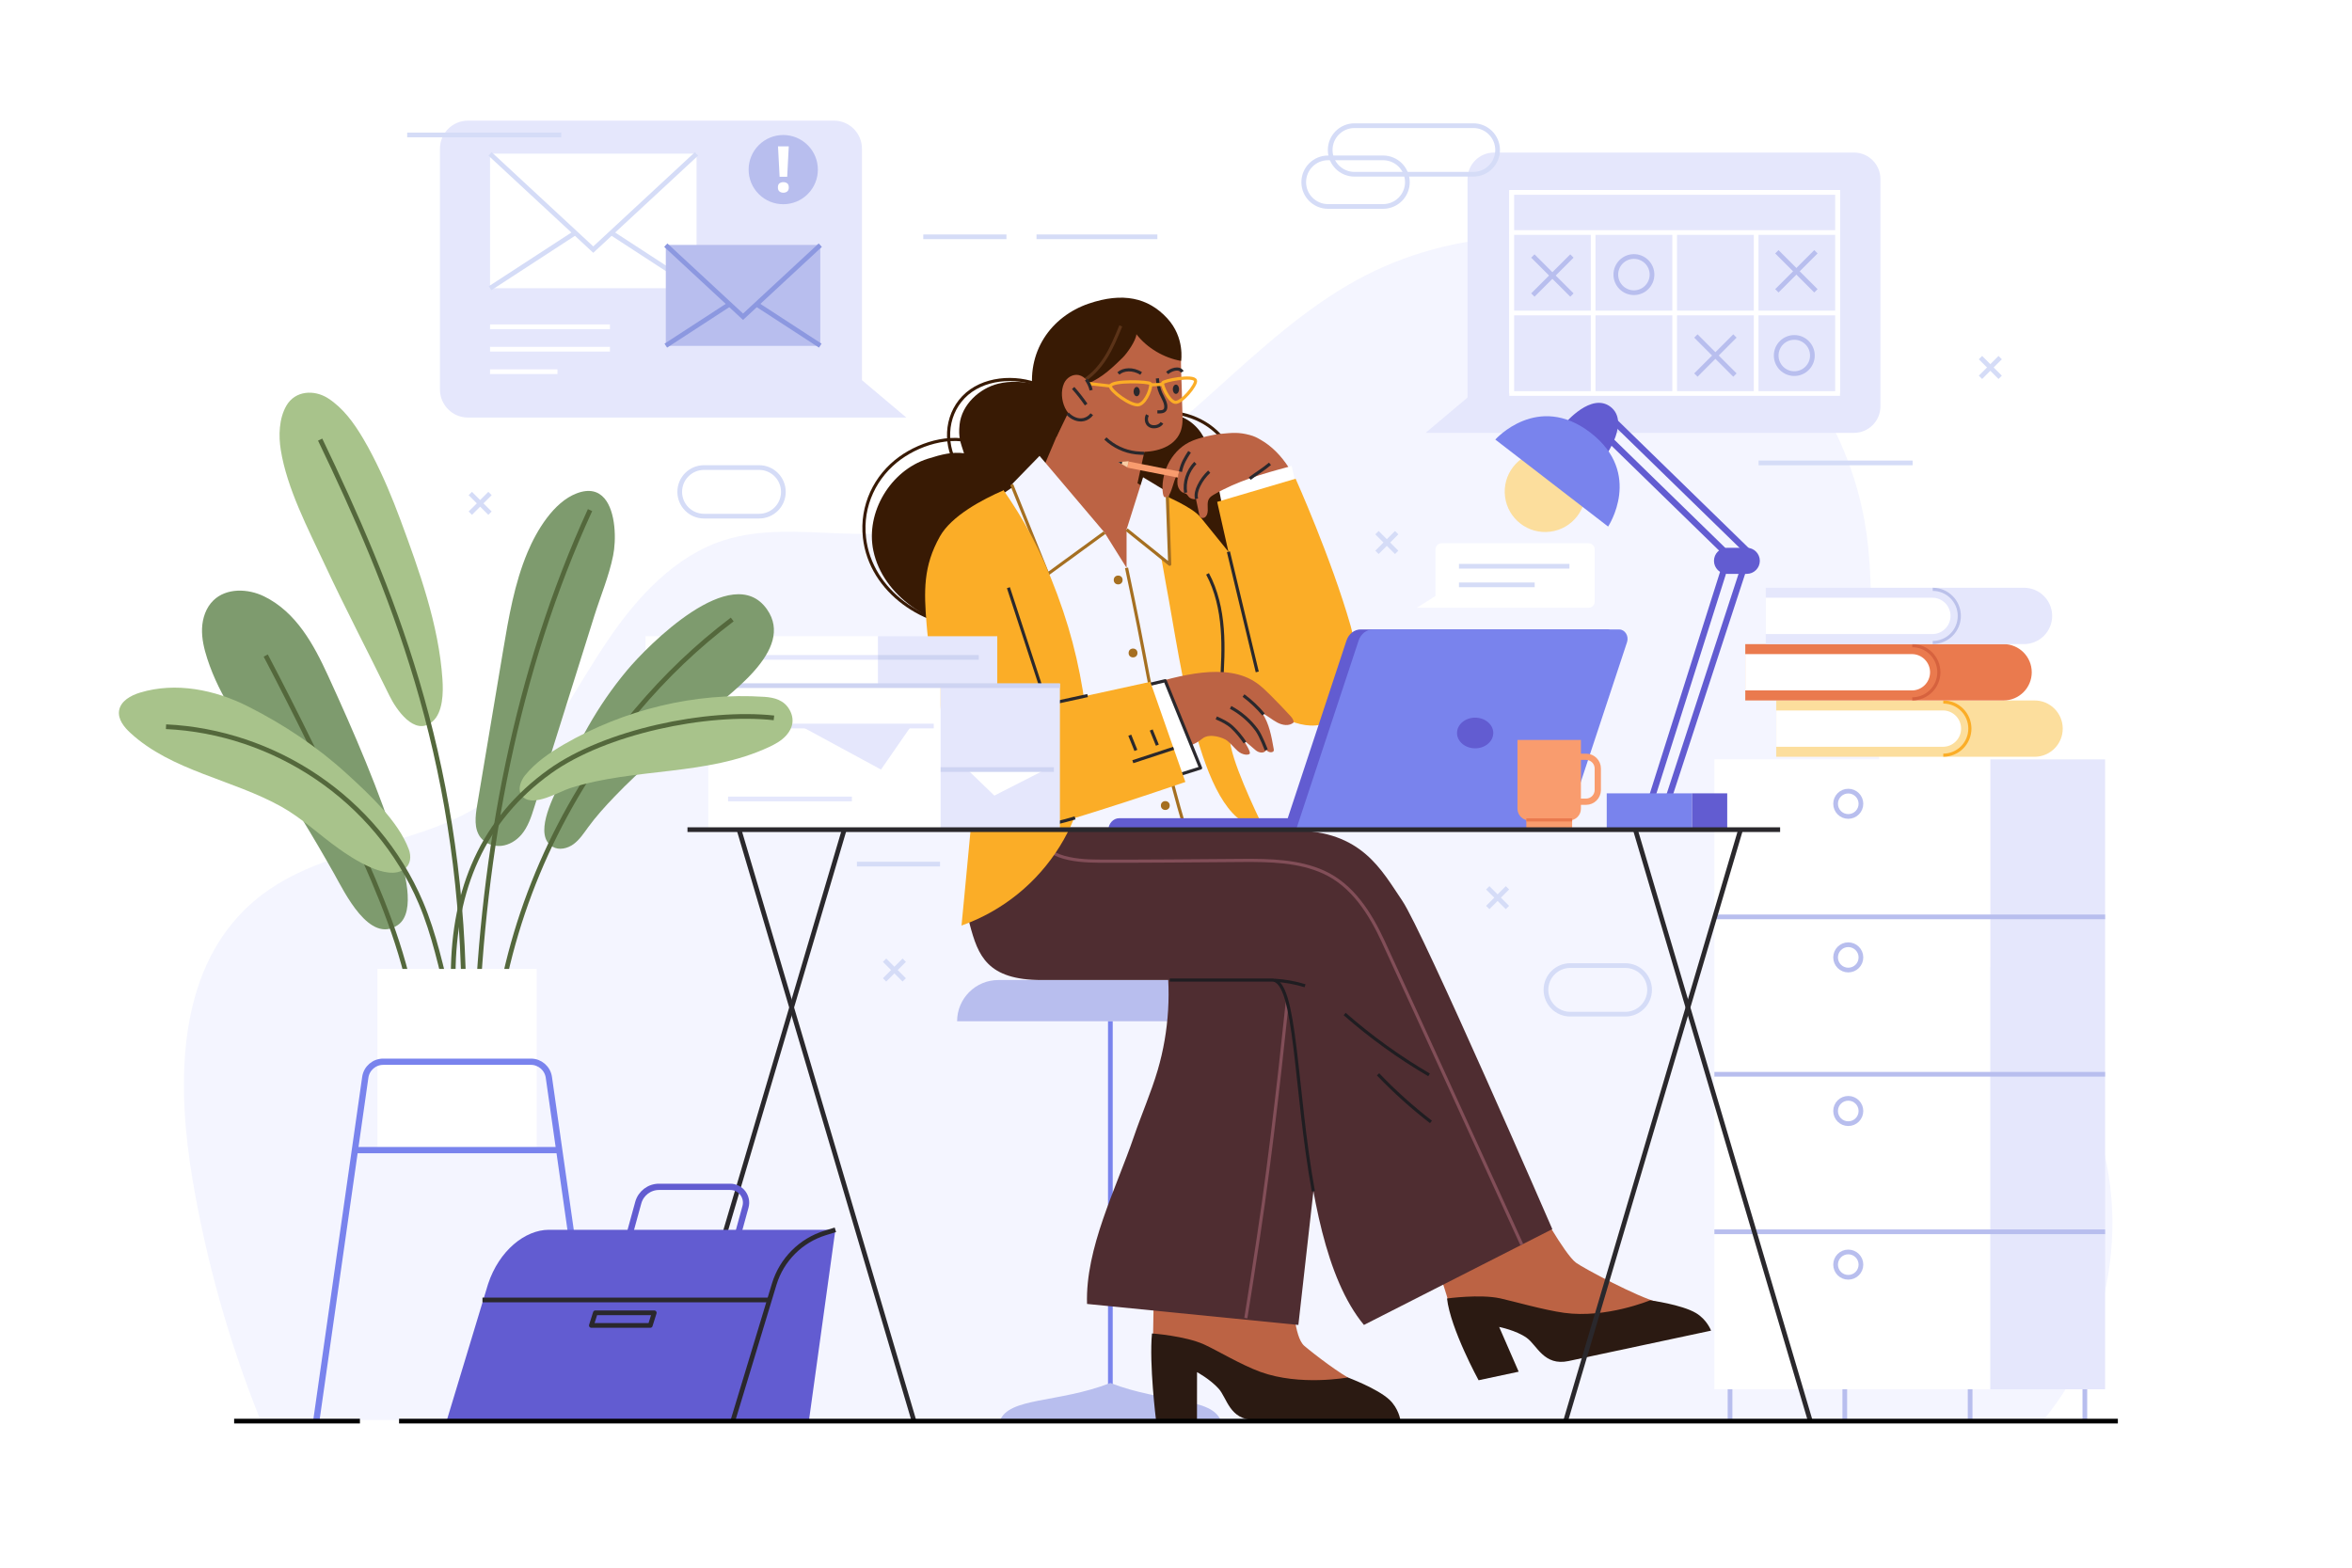 <?xml version="1.0" encoding="utf-8"?>
<!-- Generator: $$$/GeneralStr/196=Adobe Illustrator 27.6.0, SVG Export Plug-In . SVG Version: 6.00 Build 0)  -->
<svg version="1.1" xmlns="http://www.w3.org/2000/svg" xmlns:xlink="http://www.w3.org/1999/xlink" x="0px" y="0px"
	 viewBox="0 0 750 500" style="enable-background:new 0 0 750 500;" xml:space="preserve">
<style type="text/css">
	.st0{fill:#FFFFFF;}
	.st1{fill:#F4F5FF;}
	.st2{fill:#E5E7FC;}
	.st3{fill:none;stroke:#FFFFFF;stroke-width:1.5;stroke-miterlimit:10;}
	.st4{fill:none;stroke:#B8BEEE;stroke-width:1.5;stroke-miterlimit:10;}
	.st5{fill:none;stroke:#D5DCF7;stroke-width:1.5;stroke-miterlimit:10;}
	.st6{fill:#FFFFFF;stroke:#D5DCF7;stroke-width:1.5;stroke-miterlimit:10;}
	.st7{fill:#B8BEEE;}
	.st8{fill:#B8BEEE;stroke:#8C98E0;stroke-width:1.5;stroke-miterlimit:10;}
	.st9{fill:none;stroke:#B8BEEE;stroke-width:1.5;stroke-linejoin:round;stroke-miterlimit:10;}
	.st10{fill:#FCDE9D;}
	.st11{fill:none;stroke:#FBAD27;stroke-miterlimit:10;}
	.st12{fill:#EA7A4E;}
	.st13{fill:none;stroke:#D6623E;stroke-miterlimit:10;}
	.st14{fill:none;stroke:#BBC1EA;stroke-miterlimit:10;}
	.st15{fill:none;stroke:#7983ED;stroke-width:1.5;stroke-miterlimit:10;}
	.st16{fill:#381A04;}
	.st17{fill:none;stroke:#381A04;stroke-miterlimit:10;}
	.st18{fill:#BC6344;}
	.st19{fill:none;stroke:#5B3318;stroke-miterlimit:10;}
	.st20{fill:none;stroke:#2A282C;stroke-linejoin:round;stroke-miterlimit:10;}
	.st21{fill:#2A282C;}
	.st22{fill:#2B1A12;}
	.st23{fill:#4F2D31;}
	.st24{fill:none;stroke:#824E58;stroke-miterlimit:10;}
	.st25{fill:none;stroke:#1F1D21;stroke-linejoin:round;stroke-miterlimit:10;}
	.st26{fill:#FBAD27;}
	.st27{fill:none;stroke:#A56F21;stroke-linejoin:round;stroke-miterlimit:10;}
	.st28{fill:#F99C6E;}
	.st29{fill:#F9CDA5;}
	.st30{fill:#A56F21;}
	.st31{fill:#FFFFFF;stroke:#2A282C;stroke-linejoin:round;stroke-miterlimit:10;}
	.st32{fill:none;stroke:#625CD1;stroke-width:2;stroke-miterlimit:10;}
	.st33{fill:#625CD1;}
	.st34{fill:#7983ED;}
	.st35{fill:none;stroke:#E5E7FC;stroke-width:1.5;stroke-miterlimit:10;}
	.st36{fill:none;stroke:#CED4F2;stroke-width:1.5;stroke-miterlimit:10;}
	.st37{fill:none;stroke:#F99C6E;stroke-width:2;stroke-miterlimit:10;}
	.st38{fill:none;stroke:#EA7A4E;stroke-miterlimit:10;}
	.st39{fill:none;stroke:#2A282C;stroke-width:1.5;stroke-linejoin:round;stroke-miterlimit:10;}
	.st40{fill:#7E9B6E;}
	.st41{fill:none;stroke:#54683C;stroke-width:1.5;stroke-linejoin:round;stroke-miterlimit:10;}
	.st42{fill:#A8C38B;}
	.st43{fill:none;stroke:#7983ED;stroke-width:2;stroke-miterlimit:10;}
	.st44{fill:none;stroke:#000000;stroke-width:1.5;stroke-miterlimit:10;}
</style>
<g id="BACKGROUND">
	<rect class="st0" width="750" height="500"/>
</g>
<g id="OBJECTS">
	<g>
		<path class="st1" d="M83.04,452.89H651.6c23.39-28.09,29.03-71.17,12.53-104.25c-11.15-22.35-30.2-38.75-44.34-58.89
			c-11.27-16.04-20.13-38.33-22.17-58.05c-2.13-20.62,0.44-41.48-2.5-62.04c-5.14-35.9-29.05-68.16-60.95-83.54
			c-31.91-15.38-70.82-13.78-101.86,3.38c-32.84,18.16-56.08,51.69-89.79,68.08c-23.14,11.25-49.46,13.48-75.03,12.53
			c-12.32-0.46-24.95-1.57-36.72,2.22c-15.63,5.04-27.59,18.08-36.96,31.91c-9.37,13.83-16.97,29.02-27.86,41.62
			c-24.32,28.11-64.94,19.26-89.78,46.2c-19.9,21.59-19.68,55.33-14.69,84.65C65.93,402.81,73.18,428.41,83.04,452.89z"/>
		<g>
			<g>
				<path class="st2" d="M454.59,138.06h136.58c4.67,0,8.46-3.79,8.46-8.46V57.11c0-4.67-3.79-8.46-8.46-8.46H476.42
					c-4.67,0-8.46,3.79-8.46,8.46v69.68L454.59,138.06z"/>
				<g>
					<rect x="482.02" y="61.36" class="st3" width="103.97" height="64.14"/>
					<rect x="482.02" y="61.36" class="st3" width="103.97" height="12.8"/>
					<line class="st3" x1="482.02" y1="74.16" x2="482.02" y2="125.5"/>
					<line class="st3" x1="508.02" y1="74.16" x2="508.02" y2="125.5"/>
					<line class="st3" x1="534.01" y1="74.16" x2="534.01" y2="125.5"/>
					<line class="st3" x1="560" y1="74.16" x2="560" y2="125.5"/>
					<line class="st3" x1="585.99" y1="74.16" x2="585.99" y2="125.5"/>
					<line class="st3" x1="482.02" y1="99.83" x2="585.99" y2="99.83"/>
					<path class="st4" d="M526.79,87.58c0,3.19-2.59,5.77-5.77,5.77c-3.19,0-5.77-2.59-5.77-5.77c0-3.19,2.59-5.77,5.77-5.77
						C524.2,81.81,526.79,84.39,526.79,87.58z"/>
					<path class="st4" d="M577.93,113.39c0,3.19-2.59,5.77-5.77,5.77c-3.19,0-5.77-2.59-5.77-5.77c0-3.19,2.59-5.77,5.77-5.77
						C575.35,107.61,577.93,110.2,577.93,113.39z"/>
					<g>
						<line class="st4" x1="579.05" y1="80.3" x2="566.6" y2="92.75"/>
						<line class="st4" x1="566.6" y1="80.3" x2="579.05" y2="92.75"/>
					</g>
					<g>
						<line class="st4" x1="553.23" y1="107.16" x2="540.78" y2="119.62"/>
						<line class="st4" x1="540.78" y1="107.16" x2="553.23" y2="119.62"/>
					</g>
					<g>
						<line class="st4" x1="501.25" y1="81.65" x2="488.79" y2="94.1"/>
						<line class="st4" x1="488.79" y1="81.65" x2="501.25" y2="94.1"/>
					</g>
				</g>
			</g>
			<g>
				<path class="st2" d="M289.02,133.18H149.25c-4.95,0-8.96-4.01-8.96-8.96V47.43c0-4.95,4.01-8.96,8.96-8.96H265.9
					c4.95,0,8.96,4.01,8.96,8.96v73.82L289.02,133.18z"/>
				<g>
					<rect x="156.26" y="49.08" class="st0" width="65.85" height="42.85"/>
					<polyline class="st5" points="156.26,91.94 189.18,70.51 222.1,91.94 					"/>
					<polyline class="st6" points="156.26,49.08 189.18,79.61 222.1,49.08 					"/>
				</g>
				<g>
					<rect x="212.31" y="78.19" class="st7" width="49.26" height="32.05"/>
					<polyline class="st8" points="212.31,110.24 236.94,94.22 261.57,110.24 					"/>
					<polyline class="st8" points="212.31,78.19 236.94,101.02 261.57,78.19 					"/>
				</g>
				<g>
					
						<ellipse transform="matrix(0.707 -0.707 0.707 0.707 34.923 192.465)" class="st7" cx="249.79" cy="54.08" rx="11.04" ry="11.04"/>
					<g>
						<path class="st0" d="M248.05,59.78c0-0.62,0.17-1.06,0.51-1.31c0.34-0.25,0.75-0.38,1.24-0.38c0.47,0,0.88,0.13,1.22,0.38
							c0.34,0.25,0.51,0.69,0.51,1.31c0,0.6-0.17,1.03-0.51,1.29c-0.34,0.26-0.75,0.4-1.22,0.4c-0.48,0-0.9-0.13-1.24-0.4
							C248.22,60.8,248.05,60.37,248.05,59.78z M251.02,56.38h-2.42l-0.51-9.7h3.43L251.02,56.38z"/>
					</g>
				</g>
				<line class="st3" x1="156.26" y1="104.22" x2="194.49" y2="104.22"/>
				<line class="st3" x1="156.26" y1="111.38" x2="194.49" y2="111.38"/>
				<line class="st3" x1="156.26" y1="118.55" x2="177.76" y2="118.55"/>
			</g>
			<g>
				<path class="st0" d="M451.8,193.84h54.76c1.07,0,1.95-0.87,1.95-1.95v-16.67c0-1.07-0.87-1.95-1.95-1.95H459.7
					c-1.07,0-1.95,0.87-1.95,1.95v14.86L451.8,193.84z"/>
				<line class="st5" x1="465.23" y1="180.6" x2="500.46" y2="180.6"/>
				<line class="st5" x1="465.23" y1="186.53" x2="489.38" y2="186.53"/>
			</g>
			<path class="st5" d="M242.06,164.62H224.5c-4.28,0-7.75-3.47-7.75-7.75l0,0c0-4.28,3.47-7.75,7.75-7.75h17.55
				c4.28,0,7.75,3.47,7.75,7.75l0,0C249.81,161.15,246.34,164.62,242.06,164.62z"/>
			<path class="st5" d="M441.03,65.85h-17.55c-4.28,0-7.75-3.47-7.75-7.75l0,0c0-4.28,3.47-7.75,7.75-7.75h17.55
				c4.28,0,7.75,3.47,7.75,7.75l0,0C448.79,62.37,445.31,65.85,441.03,65.85z"/>
			<path class="st5" d="M518.27,323.46h-17.55c-4.28,0-7.75-3.47-7.75-7.75l0,0c0-4.28,3.47-7.75,7.75-7.75h17.55
				c4.28,0,7.75,3.47,7.75,7.75l0,0C526.02,319.99,522.55,323.46,518.27,323.46z"/>
			<path class="st5" d="M469.8,55.58h-37.88c-4.28,0-7.75-3.47-7.75-7.75l0,0c0-4.28,3.47-7.75,7.75-7.75h37.88
				c4.28,0,7.75,3.47,7.75,7.75l0,0C477.55,52.11,474.08,55.58,469.8,55.58z"/>
			<g>
				<line class="st5" x1="445.37" y1="169.89" x2="439.09" y2="176.17"/>
				<line class="st5" x1="439.09" y1="169.89" x2="445.37" y2="176.17"/>
			</g>
			<g>
				<line class="st5" x1="288.34" y1="306.25" x2="282.07" y2="312.53"/>
				<line class="st5" x1="282.07" y1="306.25" x2="288.34" y2="312.53"/>
			</g>
			<g>
				<line class="st5" x1="637.81" y1="114.06" x2="631.53" y2="120.34"/>
				<line class="st5" x1="631.53" y1="114.06" x2="637.81" y2="120.34"/>
			</g>
			<g>
				<line class="st5" x1="480.69" y1="283.16" x2="474.41" y2="289.44"/>
				<line class="st5" x1="474.41" y1="283.16" x2="480.69" y2="289.44"/>
			</g>
			<g>
				<line class="st5" x1="156.25" y1="157.4" x2="149.97" y2="163.67"/>
				<line class="st5" x1="149.97" y1="157.4" x2="156.25" y2="163.67"/>
			</g>
			<line class="st5" x1="560.77" y1="147.64" x2="609.89" y2="147.64"/>
			<line class="st5" x1="129.84" y1="43.04" x2="178.96" y2="43.04"/>
			<line class="st5" x1="294.41" y1="75.53" x2="320.93" y2="75.53"/>
			<line class="st5" x1="273.25" y1="275.6" x2="299.76" y2="275.6"/>
			<line class="st5" x1="330.52" y1="75.53" x2="369.06" y2="75.53"/>
		</g>
	</g>
	<g>
		<g>
			<line class="st9" x1="551.67" y1="439.09" x2="551.67" y2="453.25"/>
			<line class="st9" x1="628.23" y1="439.09" x2="628.23" y2="453.25"/>
			<line class="st9" x1="588.26" y1="439.09" x2="588.26" y2="453.25"/>
			<line class="st9" x1="664.81" y1="439.09" x2="664.81" y2="453.25"/>
			<rect x="546.67" y="242.19" class="st0" width="88" height="200.9"/>
			
				<rect x="634.67" y="242.19" transform="matrix(-1 -1.224647e-16 1.224647e-16 -1 1305.94 685.288)" class="st2" width="36.59" height="200.9"/>
			<circle class="st9" cx="589.37" cy="256.36" r="4.04"/>
			<line class="st9" x1="546.67" y1="292.42" x2="671.27" y2="292.42"/>
			<circle class="st9" cx="589.37" cy="305.35" r="4.04"/>
			<line class="st9" x1="546.67" y1="342.64" x2="671.27" y2="342.64"/>
			<circle class="st9" cx="589.37" cy="354.34" r="4.04"/>
			<line class="st9" x1="546.67" y1="392.87" x2="671.27" y2="392.87"/>
			<circle class="st9" cx="589.37" cy="403.34" r="4.04"/>
		</g>
		<g>
			<path class="st10" d="M648.77,241.37h-82.36V223.4h82.36c4.96,0,8.99,4.02,8.99,8.99v0
				C657.76,237.35,653.73,241.37,648.77,241.37z"/>
			<path class="st11" d="M619.67,223.9c4.68,0,8.48,3.8,8.48,8.48v0c0,4.68-3.8,8.48-8.48,8.48"/>
			<path class="st0" d="M619.55,226.59h-53.13v11.59h53.13c3.2,0,5.8-2.6,5.8-5.8v0C625.35,229.18,622.75,226.59,619.55,226.59z"/>
		</g>
		<g>
			<path class="st12" d="M638.89,223.4h-82.36v-17.97h82.36c4.96,0,8.99,4.02,8.99,8.99v0C647.87,219.38,643.85,223.4,638.89,223.4z
				"/>
			<path class="st13" d="M609.78,205.93c4.68,0,8.48,3.8,8.48,8.48v0c0,4.68-3.8,8.48-8.48,8.48"/>
			<path class="st0" d="M609.65,208.62h-53.13v11.59h53.13c3.2,0,5.8-2.6,5.8-5.8v0C615.45,211.21,612.85,208.62,609.65,208.62z"/>
		</g>
		<g>
			<path class="st2" d="M645.4,205.43h-82.35v-17.97h82.35c4.96,0,8.99,4.02,8.99,8.99v0C654.38,201.4,650.36,205.43,645.4,205.43z"
				/>
			<path class="st14" d="M616.3,187.96c4.68,0,8.48,3.8,8.48,8.48v0c0,4.68-3.8,8.48-8.48,8.48"/>
			<path class="st0" d="M616.18,190.64h-53.13v11.59h53.13c3.2,0,5.8-2.6,5.8-5.8v0C621.97,193.24,619.38,190.64,616.18,190.64z"/>
		</g>
	</g>
	<g>
		<g>
			<path class="st7" d="M402.95,325.73H305.2v0c0-7.27,5.89-13.16,13.16-13.16h71.44C397.06,312.58,402.95,318.47,402.95,325.73
				L402.95,325.73z"/>
			<line class="st15" x1="354.07" y1="325.73" x2="354.07" y2="445.55"/>
			<path class="st7" d="M354.07,441.09c-16.82,6.51-32.49,4.46-35.27,12.16h70.54C386.56,445.55,370.9,447.6,354.07,441.09z"/>
		</g>
		<g>
			<g>
				<g>
					<path class="st16" d="M399.49,154.89c-3.62-3.24-8.65-5.02-13.45-4.27c0.26-4.43-0.6-9.03-3.13-12.68
						c-2.52-3.65-6.86-6.17-11.29-5.84c-10.24-2.33-20.48-4.65-30.72-6.98c-7.29-1.66-14.93-4.63-22.57-2.75
						c-6.02,1.48-11.68,6.7-12.34,13.05c-0.43,4.14,0.26,5.56,1.41,9.14c-3.75-0.47-6.94,0.29-11.61,1.77
						c-11.82,3.75-19.87,17.11-17.29,29.35c3.06,14.49,18.49,24.38,32.91,25.09c1.51,3.43,3.92,6.52,6.86,8.83
						c6.16,4.82,14.19,6.67,22.01,6.92c6.57,0.21,13.38-0.69,19.01-4.07c4.34-2.61,7.69-6.7,9.62-11.38
						c10.62-1.27,20.81-6.13,28.5-13.56C406.4,178.81,409.89,164.18,399.49,154.89z"/>
					<path class="st17" d="M331.57,122.92c-7.77-3.24-18.34-2.5-24.35,3.76c-5.93,6.17-6.21,15.97-1.35,22.8"/>
					<path class="st17" d="M313.04,142.12c-8.12-4.2-19-1.1-26.01,3.96c-7.88,5.69-12.52,15.17-11.37,25.39
						c1.95,17.4,19.53,28.74,35.38,28.26"/>
					<path class="st17" d="M372.28,131.57c8.38,0.09,16.68,4.88,19.82,12.09c3.14,7.21,0.43,16.4-6.61,20.62"/>
				</g>
				<path class="st18" d="M377.04,131.41c-0.1-2.28-0.11-4.57-0.18-6.85c-0.07-2.28-0.15-4.55-0.24-6.83c-0.09-2.25,0.14-4.8-0.31-7
					c-0.69-3.39-3.12-6.62-6-8.46c-3.9-2.49-8.63-2.45-12.99-1.4c-2.35,0.56-5.08,1.38-6.94,2.97c-9.42,8.06-8.24,22.94-2,32.23
					c2.98,4.45,9.11,7.61,14.37,7.99c5.01,0.36,11.55-1.06,13.65-6.3c0.79-1.98,0.74-4.08,0.65-6.16
					C377.05,131.53,377.05,131.47,377.04,131.41z"/>
				<polyline class="st18" points="341.62,128.14 330.65,153.99 322.6,159.23 362.35,193.49 370.64,159.47 362.72,154.11 
					366.38,137.4 				"/>
				<path class="st16" d="M329.54,126.46c-2.57-14.21,5.69-25.55,17.61-29.62c10.84-3.7,18.96-1.93,25.04,4.66
					c5.73,6.21,4.42,13.61,4.42,13.61c-5.43-0.97-10.81-4.08-14.23-8.51c-0.16,2.08-2.92,6.01-4.38,7.46
					c-4.68,4.59-7.53,7.06-13.32,9.22l-7.84,16.17L329.54,126.46z"/>
				<path class="st19" d="M357.39,103.94c-1.42,3.49-2.85,7.01-4.89,10.22s-4.74,6.14-8.21,7.99"/>
				<path class="st20" d="M352.48,139.86c2.68,2.52,6.09,4.13,9.63,4.55c0.9,0.11,1.8,0.14,2.7,0.17"/>
				<path class="st20" d="M369.06,120.67c0.16,1.67,0.4,3.23,1.08,4.77c0.6,1.36,2.16,3.62,1.43,5.16
					c-0.41,0.86-1.72,0.77-2.51,0.77"/>
				<path class="st20" d="M356.64,119.12c1.51-1.43,4.68-1.67,7.24,0"/>
				<path class="st21" d="M363.46,124.9c0,0.82-0.45,1.48-0.99,1.48c-0.55,0-1-0.66-1-1.48c0-0.82,0.45-1.48,1-1.48
					C363.01,123.43,363.46,124.09,363.46,124.9z"/>
				<path class="st21" d="M375.98,124.15c0,0.82-0.45,1.48-1,1.48c-0.55,0-1-0.66-1-1.48c0-0.82,0.45-1.48,1-1.48
					C375.54,122.67,375.98,123.33,375.98,124.15z"/>
				<path class="st20" d="M372.18,118.97c1.13-1.02,3.78-2.07,4.84-0.38"/>
				<path class="st20" d="M365.88,132.34c-0.72,1.42-0.28,3.34,1.43,3.71c1.12,0.24,2.6-0.17,3.21-1.2"/>
				<g>
					<path class="st11" d="M354.1,123.13c-0.31,1.32,6.81,6.77,9.22,5.9c2.41-0.87,3.98-5.92,3.56-6.65
						C366.47,121.66,354.56,121.22,354.1,123.13z"/>
					<path class="st11" d="M381.21,121.35c0.45,1.27-4.54,7.51-6.62,6.94c-2.08-0.58-4.09-5.38-3.86-6.15
						S380.57,119.52,381.21,121.35z"/>
					<line class="st11" x1="366.96" y1="122.74" x2="370.64" y2="122.6"/>
					<line class="st11" x1="354.1" y1="123.13" x2="345.55" y2="122.15"/>
				</g>
				<g>
					<path class="st18" d="M347.86,124.13c-0.41-1.95-1.79-4.05-3.86-4.5c-1.96-0.42-3.93,0.88-4.71,2.64
						c-1.07,2.42-0.79,5.45,0.32,7.81c1.13,2.4,3.74,4.74,6.55,3.54c1.06-0.45,1.91-1.35,2.24-2.47"/>
					<path class="st20" d="M342.21,123.74c1.49,1.68,2.87,3.45,4.14,5.29"/>
					<path class="st20" d="M346.38,121.04c0.74,1.02,1.27,2.19,1.56,3.41"/>
					<path class="st20" d="M348.15,132.11c-0.6,0.84-1.51,1.45-2.52,1.7c-1.92,0.47-3.95-0.5-5.22-1.92"/>
				</g>
			</g>
			<g>
				<g>
					<g>
						<path class="st18" d="M402.27,440.59c5.81,2.96,29.33-0.27,29.33-0.27c-3.95-1.87-12.33-8.21-15.68-11.07
							c-3.27-2.79-3.72-14.66-3.86-18.76c-15.48-0.85-44.07-2.14-44.07-2.14l-0.33,19.3C372.23,428.62,396.46,437.63,402.27,440.59z
							"/>
						<path class="st22" d="M443,446.38c-3.88-3.59-13.24-7.05-13.24-7.05s-15.17,2.82-27.82-1.77c-6.13-2.22-13.94-6.92-17.96-8.75
							c-6.05-2.75-16.64-3.52-16.64-3.52c-0.94,9.73,1.28,27.6,1.28,27.6h13.07l0.02-15.25c0,0,4.06,2.17,6.84,5.21
							c2.76,3.01,3.48,10.04,11.53,10.04h46.46C446.54,452.89,446.03,449.19,443,446.38z"/>
					</g>
					<path class="st23" d="M371.46,302.77c2.14,12.78,1.35,26.07-2.28,38.49c-2.13,7.26-5.2,14.19-7.64,21.34
						c-5.69,16.63-15.47,35.48-14.91,53.28l67.39,6.7c0,0,11.16-99.7,13.21-115.88c2.04-16.18-1.26-42.76-26.37-42.76
						c-25.11,0-41.11,0-41.11,0"/>
					<path class="st24" d="M397.27,420.41c0,0,3.64-22.6,5.61-36.82c3.94-28.38,7.01-57.72,9.63-83.83c0.68-6.81,1.28-14.1-2-20.1
						c-2.45-4.5-6.75-7.64-10.92-10.61"/>
				</g>
				<g>
					<g>
						<path class="st18" d="M499.75,421.61c6.3,1.68,28.63-6.38,28.63-6.38v0c-5.78-1.37-23.36-10.68-25.84-12.51
							c-3.68-2.73-12.67-19.12-12.67-19.12l-34.24,14.44c4.1,8.67,6.59,18.35,6.59,18.35C466.9,416.38,493.46,419.92,499.75,421.61z
							"/>
						<path class="st22" d="M540.8,418.78c-4.54-2.7-14.62-4.06-14.62-4.06s-14.05,5.84-27.38,4c-6.46-0.89-16.05-3.65-20.37-4.61
							c-6.49-1.43-17.01,0.03-17.01,0.03c1.11,9.72,10.07,26.08,10.07,26.08l12.78-2.73l-6.22-14.27c0,0,5.4,1.07,8.76,3.46
							c3.33,2.37,5.49,9.09,13.37,7.41l45.44-9.69C545.62,424.4,544.35,420.89,540.8,418.78z"/>
					</g>
					<path class="st23" d="M312.52,254.83c0,0-5.91,30.2-3.28,40.04c2.63,9.85,5.48,17.7,22.91,17.7s61.92,0,73.57,0
						c11.65,0,4.55,80.32,29.21,110.01L495,392.02c0,0-41.29-95.14-47.86-104.76c-6.56-9.62-12.86-22.37-34.52-22.37
						c-21.66,0-47.83,0-47.83,0"/>
					<path class="st25" d="M373,312.58c17.43,0,21.06,0,32.71,0c7.69,0,7.21,35.02,13.09,67.36"/>
					<path class="st24" d="M332.19,263.77c-2.28,9.97,11.19,10.85,17.86,10.88c15.42,0.07,30.87-0.13,46.3-0.22
						c8.47-0.05,17.75,0.1,25.74,3.73c9.16,4.16,14.82,13.14,18.91,21.97c7.61,16.4,44.27,96.83,44.27,96.83"/>
					<path class="st25" d="M406.53,312.66c3.26,0.18,6.5,0.77,9.62,1.74"/>
					<path class="st25" d="M428.78,323.41c8.33,7.3,17.35,13.81,26.91,19.41"/>
					<path class="st25" d="M439.42,342.64c5.24,5.48,10.89,10.56,16.89,15.19"/>
				</g>
			</g>
			<g>
				<polyline class="st0" points="413.29,154.77 411.88,148.59 388.55,155.31 390.75,166.53 				"/>
				<path class="st26" d="M413.14,152.68l-25.01,7.39l3.59,15.9c0,0-6.03-7.41-8.91-11.01c-2.63-3.28-11.87-7.09-11.87-7.09
					l12.6,53.85c0,0,9.35,7.53,18.25,13.15c8,5.05,18.03,10.17,24.92,3.02c4.27-4.43,7.68-15.33,3.98-28.27
					C424.44,177.83,413.14,152.68,413.14,152.68z"/>
				<path class="st1" d="M329.07,151.08l23.15,18.79l7.02,11.24v-12.19l6.83-12.55l12.15,15.32c0,0,10.18,65.78,11.71,69.66
					c1.53,3.88,12.96,22.58,12.96,22.58h-88.54l-9.14-96.32L329.07,151.08z"/>
				<path class="st26" d="M382.15,179.27c9.43,22.47,5.36,35.07,10.37,58.92c1.81,8.6,10.37,25.75,10.37,25.75
					c-20.04,0.81-26.2-51.9-31.08-77.56c-1.58-8.3-4.03-24.67-5.69-32.96l11.75,9.71L382.15,179.27z"/>
				<polygon class="st1" points="331.49,145.4 352.22,169.87 334.1,183.09 322.6,154.54 				"/>
				<polyline class="st27" points="352.22,169.87 334.1,183.09 322.6,154.54 				"/>
				<polygon class="st1" points="364.5,152.22 359.23,168.92 373,179.97 372.19,156.87 				"/>
				<polyline class="st27" points="359.23,168.92 373,179.97 372.19,156.87 				"/>
				<path class="st18" d="M402.09,140.32c-1.35-0.78-2.06-1.17-3.58-1.58c-3.56-0.95-5.58-0.71-9.25-0.37
					c-2.56,0.24-6.53,1.19-8.91,2.15c-6.38,2.55-9.97,9.51-9.64,15.89c0.03,0.5,0.15,1.52,0.42,1.94c0.26,0.42,0.73,0.2,1.19,0.02
					c0.39-0.16,0.7-0.83,0.87-1.22c0.98-2.24,1.4-5.11,2.74-6.56c-0.34,1.19-0.59,2.5-0.46,3.73c0.12,1.2,0.8,2.48,1.99,2.9
					c0.27,0.09,0.56,0.14,0.79,0.3c0.32,0.21,0.5,0.57,0.75,0.87c0.56,0.67,1.52,0.97,2.36,0.74c0.34,1.61,0.68,3.22,1.02,4.82
					c0.08,0.36,0.17,0.75,0.44,1.01c0.34,0.32,0.89,0.32,1.29,0.1c0.4-0.23,0.67-0.64,0.82-1.08c0.54-1.58-0.28-3.5,0.61-4.91
					c0.38-0.61,1.02-1.01,1.64-1.37c7.29-4.23,15.49-6.62,23.64-8.79C408.57,145.46,405.62,142.34,402.09,140.32z"/>
				<path class="st20" d="M398.51,152.65c2.11-1.6,4.46-3,6.46-4.72"/>
				<path class="st20" d="M381.55,159.11c-0.34-1.4,0.09-2.87,0.72-4.17c0.81-1.69,1.94-3.23,3.32-4.51"/>
				<path class="st20" d="M378.07,157.14c-0.54-3.35,0.61-6.88,3.09-9.5"/>
				<path class="st20" d="M376.42,150.43c0.55-2.65,1.55-4.24,2.9-6.33"/>
				<g>
					<g>
						
							<rect x="366.74" y="141.46" transform="matrix(0.193 -0.981 0.981 0.193 149.958 481.63)" class="st28" width="2" height="16.4"/>
					</g>
					<polygon class="st29" points="356.56,147.39 359.5,149.06 359.89,147.1 					"/>
					<polygon class="st21" points="357.84,147.28 357.69,148.03 356.56,147.39 					"/>
				</g>
				<line class="st20" x1="391.72" y1="175.97" x2="400.91" y2="214.3"/>
				<path class="st20" d="M389.49,218.68c0.36-6.06,0.73-12.14,0.25-18.19c-0.47-6.05-1.81-12.11-4.68-17.46"/>
				<path class="st27" d="M359.23,181.11c0,0,3.57,16.69,5.57,27.57c3.47,18.84,7.62,37.17,13.06,55.53"/>
				<circle class="st30" cx="356.56" cy="184.98" r="1.41"/>
				<circle class="st30" cx="361.3" cy="208.26" r="1.41"/>
				<circle class="st30" cx="365.64" cy="233.08" r="1.41"/>
				<circle class="st30" cx="371.59" cy="256.92" r="1.41"/>
			</g>
		</g>
		<g>
			<g>
				<path class="st18" d="M364.63,218.8c11.33-3.27,26.5-7.77,36.12-0.95c1.63,1.15,3.09,2.59,4.54,4.04
					c2.11,2.11,4.18,4.27,6.21,6.48c0.52,0.57,1.09,1.29,0.98,2.09c-1.44,1.2-3.49,0.87-5.16,0c-1.67-0.87-3.15-2.21-4.84-3.02
					c2.21,3.23,2.98,7.43,3.68,11.44c0.04,0.21,0.07,0.44-0.01,0.62c-0.08,0.18-0.25,0.28-0.41,0.34c-0.67,0.24-1.46-0.03-1.95-0.65
					c-0.67,1.21-2.32,0.97-3.37,0.11s-2.84-2.49-3.9-3.33c0.59,1.13,2.48,3.93,1.95,4.46c-0.53,0.52-2.41,0.34-3.8-0.92
					c-1.23-1.12-2.09-2.26-3.36-3.29c-1.01-0.82-5.51-2.57-7.89-0.65c-4.35,3.49-8.68,3.21-14.12,3.3"/>
				<path class="st20" d="M387.84,228.96c1.77,0.78,3.56,1.6,5.02,2.95c1.55,1.43,2.92,3.15,4.13,4.91"/>
				<path class="st20" d="M392.42,225.61c3.28,1.78,6.13,4.24,8.29,7.17c1.4,1.9,3.07,6.42,3.07,6.42"/>
				<path class="st20" d="M396.52,221.84c2.36,1.75,4.51,3.78,6.39,6.04"/>
			</g>
			<polyline class="st31" points="360.26,219.79 371.55,217.11 382.84,244.94 361.84,251.54 			"/>
			<path class="st26" d="M320.02,156.37c6.26,9.08,11.59,18.33,17.1,33.16c5.25,14.14,7.94,26.61,9.61,41.2
				c3.23,28.22-13.37,54.95-40.13,64.47h0c0,0,5.51-56.38,5.32-60.31c-0.2-3.93-12-58.82-12-58.82L320.02,156.37z"/>
			<path class="st26" d="M320.02,156.37c-6.85,2.96-16.62,8.18-20.28,14.68c-5.39,9.56-5.12,17.53-4.27,28.07
				c1.09,13.55,5.05,31.53,9.19,44.44c2.57,7.99,5.22,16.96,13.87,19.42c10.19,2.9,22.03-1.42,32.16-4.56
				c10.55-3.28,27.3-9.01,27.3-9.01l-11.18-31.95l-33.04,7.23l-12.21-37.25"/>
			<polyline class="st20" points="346.81,221.84 333.76,224.69 321.56,187.44 			"/>
			<path class="st20" d="M304.66,243.56c2.57,7.99,5.22,16.96,13.87,19.42c7.64,2.17,16.21,0.29,24.29-2.12"/>
			<line class="st20" x1="374.23" y1="238.67" x2="361.23" y2="242.94"/>
			<line class="st20" x1="367.1" y1="232.83" x2="369.06" y2="237.67"/>
			<line class="st20" x1="360.26" y1="234.49" x2="362.21" y2="239.34"/>
			<path class="st20" d="M334.09,224.69c-3.2,0.55-6.29,1.93-9.07,4.05"/>
		</g>
	</g>
	<g>
		<g>
			<line class="st32" x1="506.37" y1="133.45" x2="550.24" y2="176.22"/>
			<path class="st33" d="M499.13,134.95l13.08,10.09c0,0,7.49-10.55,1.36-15.28C507.44,125.03,499.13,134.95,499.13,134.95z"/>
			
				<ellipse transform="matrix(0.992 -0.126 0.126 0.992 -15.831 63.372)" class="st10" cx="492.73" cy="156.76" rx="12.89" ry="12.89"/>
			<path class="st34" d="M476.82,140.19l35.97,27.75c0,0,11.26-16.92-5.6-29.93C490.33,125.01,476.82,140.19,476.82,140.19z"/>
			<line class="st32" x1="513.78" y1="133.45" x2="557.66" y2="176.22"/>
			<line class="st32" x1="524.44" y1="261.61" x2="551.49" y2="176.22"/>
			<line class="st32" x1="529.76" y1="261.61" x2="557.66" y2="176.22"/>
			<path class="st33" d="M557.01,183.03h-6.3c-2.3,0-4.16-1.86-4.16-4.16v0c0-2.3,1.86-4.16,4.16-4.16h6.3
				c2.3,0,4.16,1.86,4.16,4.16v0C561.17,181.16,559.31,183.03,557.01,183.03z"/>
			<rect x="512.35" y="253.03" class="st34" width="27.22" height="11.59"/>
			
				<rect x="539.57" y="253.03" transform="matrix(-1 -1.224647e-16 1.224647e-16 -1 1090.342 517.648)" class="st33" width="11.2" height="11.59"/>
		</g>
		<g>
			<rect x="225.84" y="218.09" class="st0" width="74.12" height="46.53"/>
			
				<rect x="299.96" y="218.09" transform="matrix(-1 -1.224647e-16 1.224647e-16 -1 637.943 482.71)" class="st2" width="38.03" height="46.53"/>
			<rect x="205.86" y="202.91" class="st0" width="74.12" height="15.17"/>
			
				<rect x="279.98" y="202.91" transform="matrix(-1 -1.224647e-16 1.224647e-16 -1 597.988 421.003)" class="st2" width="38.03" height="15.17"/>
			<polygon class="st2" points="290.47,231.67 255.52,231.67 280.93,245.44 			"/>
			<polygon class="st0" points="308.48,245.44 317.07,253.75 333.37,245.44 			"/>
			<line class="st35" x1="297.75" y1="231.56" x2="241.05" y2="231.56"/>
			<line class="st35" x1="271.65" y1="254.83" x2="232.16" y2="254.83"/>
			<line class="st36" x1="299.96" y1="245.44" x2="336.06" y2="245.44"/>
			<line class="st36" x1="225.84" y1="218.68" x2="337.99" y2="218.68"/>
			<line class="st35" x1="215.52" y1="209.67" x2="279.98" y2="209.67"/>
			<line class="st36" x1="312.11" y1="209.67" x2="279.98" y2="209.67"/>
		</g>
		<g>
			<path class="st33" d="M512.45,200.75h-78.54c-2.03,0-3.85,1.42-4.55,3.55l-18.73,56.66h-53.73c-1.93,0-3.5,1.76-3.5,3.93h141.7
				l19.87-60.1C515.61,202.84,514.31,200.75,512.45,200.75z"/>
			<path class="st34" d="M498.96,264.9h-85.76l20.03-60.59c0.71-2.14,2.52-3.55,4.55-3.55h78.54c1.86,0,3.15,2.08,2.51,4.04
				L498.96,264.9z"/>
			<path class="st33" d="M476.17,233.78c0,2.7-2.59,4.89-5.78,4.89c-3.19,0-5.78-2.19-5.78-4.89c0-2.7,2.59-4.89,5.78-4.89
				C473.58,228.9,476.17,231.08,476.17,233.78z"/>
		</g>
		<g>
			<path class="st28" d="M500.37,261.68h-12.72c-2.07,0-3.76-1.68-3.76-3.76v-21.91h20.23v21.91
				C504.13,259.99,502.45,261.68,500.37,261.68z"/>
			<rect x="486.71" y="259" class="st28" width="14.61" height="4.99"/>
			<path class="st37" d="M505.76,255.7h-7.87v-14.33h7.87c2.06,0,3.74,1.67,3.74,3.74v6.86C509.49,254.03,507.82,255.7,505.76,255.7
				z"/>
			<line class="st38" x1="486.71" y1="261.5" x2="501.32" y2="261.5"/>
		</g>
		<g>
			<line class="st39" x1="219.22" y1="264.62" x2="567.64" y2="264.62"/>
			<g>
				<line class="st39" x1="235.7" y1="264.75" x2="291.46" y2="453.25"/>
				<line class="st39" x1="269.17" y1="264.75" x2="213.42" y2="453.25"/>
			</g>
			<g>
				<line class="st39" x1="521.52" y1="264.75" x2="577.27" y2="453.25"/>
				<line class="st39" x1="554.99" y1="264.75" x2="499.23" y2="453.25"/>
			</g>
		</g>
	</g>
	<g>
		<g>
			<g>
				<path class="st40" d="M192.71,158.91c-1.9-2.19-4.73-3.11-8.81-1.56c-7.37,2.8-12.77,11.87-15.68,18.79
					c-4.2,10-6.02,20.81-7.82,31.51c-2.75,16.4-5.5,32.8-8.25,49.2c-0.59,3.51-1.07,7.48,1.11,10.29c1.52,1.96,4.16,2.9,6.63,2.63
					c2.47-0.27,4.74-1.66,6.36-3.55c2.12-2.48,3.15-5.68,4.13-8.8c5.42-17.26,10.84-34.53,16.25-51.79c0.97-3.08,1.94-6.17,2.9-9.25
					c2-6.37,4.64-12.56,5.97-19.13C196.54,172.22,196.39,163.17,192.71,158.91z"/>
				<path class="st41" d="M188.15,162.69c-23.61,51.45-34.18,108.94-36.25,165.51"/>
			</g>
			<g>
				<path class="st40" d="M244.54,194.29c-11.05-15.62-37.94,11.51-44.63,19.54c-9.85,11.82-15.44,22.92-21.87,36.94
					c-1.97,4.3-7.85,15.75-1.84,19.29c2.05,1.21,4.77,0.58,6.69-0.83c1.92-1.41,3.25-3.46,4.65-5.38c2.52-3.46,5.41-6.64,8.37-9.73
					c8.32-8.71,17.9-16.65,27.11-24.63C232.12,221.6,253.78,207.35,244.54,194.29z"/>
				<path class="st41" d="M158.65,324.12c5.43-35.82,21.09-69.98,44.47-97.63c9.17-10.85,19.04-20.33,30.37-28.91"/>
			</g>
			<g>
				<path class="st42" d="M127.66,165.74c-2.59-7-5.48-13.88-8.87-20.45c-0.96-1.87-1.97-3.71-3.05-5.52
					c-2.87-4.85-6.32-9.63-11.12-12.73c-4.39-2.83-10.51-2.51-13.31,2.37c-2.35,4.09-2.51,9.53-1.78,14.08
					c1.97,12.32,8.73,25.2,13.97,36.44c6.57,14.09,13.83,27.92,20.66,41.91c2.07,4.25,8.01,13.21,13.73,8.31
					c3.41-2.92,3.48-9.37,3.2-13.44C139.93,199.29,133.68,181.99,127.66,165.74z"/>
				<path class="st41" d="M102.09,140.21c22.42,46.74,44.7,100.41,45.78,175.5"/>
			</g>
			<g>
				<path class="st40" d="M127.02,271.41c-6.09-19.24-14.04-37.64-22.44-55.96c-4.53-9.88-10.13-20.22-20.34-25.23
					c-5.18-2.54-12.05-2.76-16.19,1.27c-2.36,2.29-3.49,5.64-3.62,8.93c-0.13,3.29,0.66,6.55,1.67,9.68
					c4.02,12.41,11.58,22.33,18.7,33.05c7.68,11.55,14.93,23.39,21.73,35.49c3.32,5.89,11.28,22.62,20.33,16.4
					C132.95,290.84,128.72,276.79,127.02,271.41z"/>
				<path class="st41" d="M84.74,209.08c10.06,19.18,19.58,38.65,28.52,58.38c7.89,17.4,15.41,35.2,18.6,54.04"/>
			</g>
			<g>
				<path class="st42" d="M110.7,246.88c-9.39-8.6-20.09-15.75-31.59-21.56c-10.58-5.35-23.09-7.87-34.44-4.42
					c-2.98,0.9-6.22,2.69-6.7,5.76c-0.42,2.73,1.56,5.21,3.59,7.08c13.23,12.21,32.55,14.8,48.25,23.59
					c6.46,3.62,12.08,8.98,18.19,13.33c4.33,3.08,15.46,10.53,20.92,6.56c2.11-1.53,2.27-4.12,1.42-6.38
					C126.94,261.8,117.67,253.26,110.7,246.88z"/>
				<path class="st41" d="M52.94,231.78c34.23,1.59,67.05,22.69,81.28,56.17c4.22,9.93,6.55,20.95,9.12,31.47"/>
			</g>
			<g>
				<path class="st42" d="M179.86,237.4c-4.61,2.69-9.09,5.76-12.45,9.9c-1.46,1.8-2.66,5.01-0.63,6.91
					c3.49,3.26,11.47-1.73,15.15-2.89c20.64-6.53,43.48-3.78,63.33-13.08c2-0.94,3.99-2.04,5.46-3.69c2.17-2.43,2.69-5.29,1.02-8.22
					c-1.72-3.02-4.75-3.87-8.02-4.08C221.5,220.79,199.13,226.3,179.86,237.4z"/>
				<path class="st41" d="M144.51,310.62c0.15-26.94,9.36-49.21,30.88-64.63c17.56-12.58,49.92-19.37,71.4-17.03"/>
			</g>
			<rect x="120.36" y="309.03" class="st0" width="50.77" height="57.79"/>
			<g>
				<line class="st43" x1="113.1" y1="366.82" x2="178.39" y2="366.82"/>
				<path class="st43" d="M190.65,453.25L175.02,343.6c-0.41-2.85-2.85-4.97-5.72-4.97H122.2c-2.88,0-5.32,2.12-5.72,4.97
					l-15.63,109.64"/>
			</g>
		</g>
		<g>
			<path class="st33" d="M175.03,392.23c-7.59,0-15.89,6.64-19.4,17.31l-13.23,43.71h115.53l8.45-61.02
				C266.38,392.23,182.63,392.23,175.03,392.23z"/>
			<line class="st39" x1="153.85" y1="414.6" x2="245.35" y2="414.6"/>
			<path class="st32" d="M201.01,392.75l2.52-9.18c0.82-2.97,3.52-5.04,6.6-5.04h22.73c3.33,0,5.74,3.17,4.86,6.38l-2.15,7.84"/>
			<polygon class="st39" points="207.36,422.74 188.57,422.74 189.85,418.7 208.63,418.7 			"/>
			<path class="st39" d="M233.66,453.25l13.23-43.71c2.38-7.8,8.47-13.91,16.26-16.31l3.24-1"/>
		</g>
	</g>
	<g>
		<line class="st44" x1="127.26" y1="453.25" x2="675.34" y2="453.25"/>
		<line class="st44" x1="74.66" y1="453.25" x2="114.77" y2="453.25"/>
	</g>
</g>
</svg>
